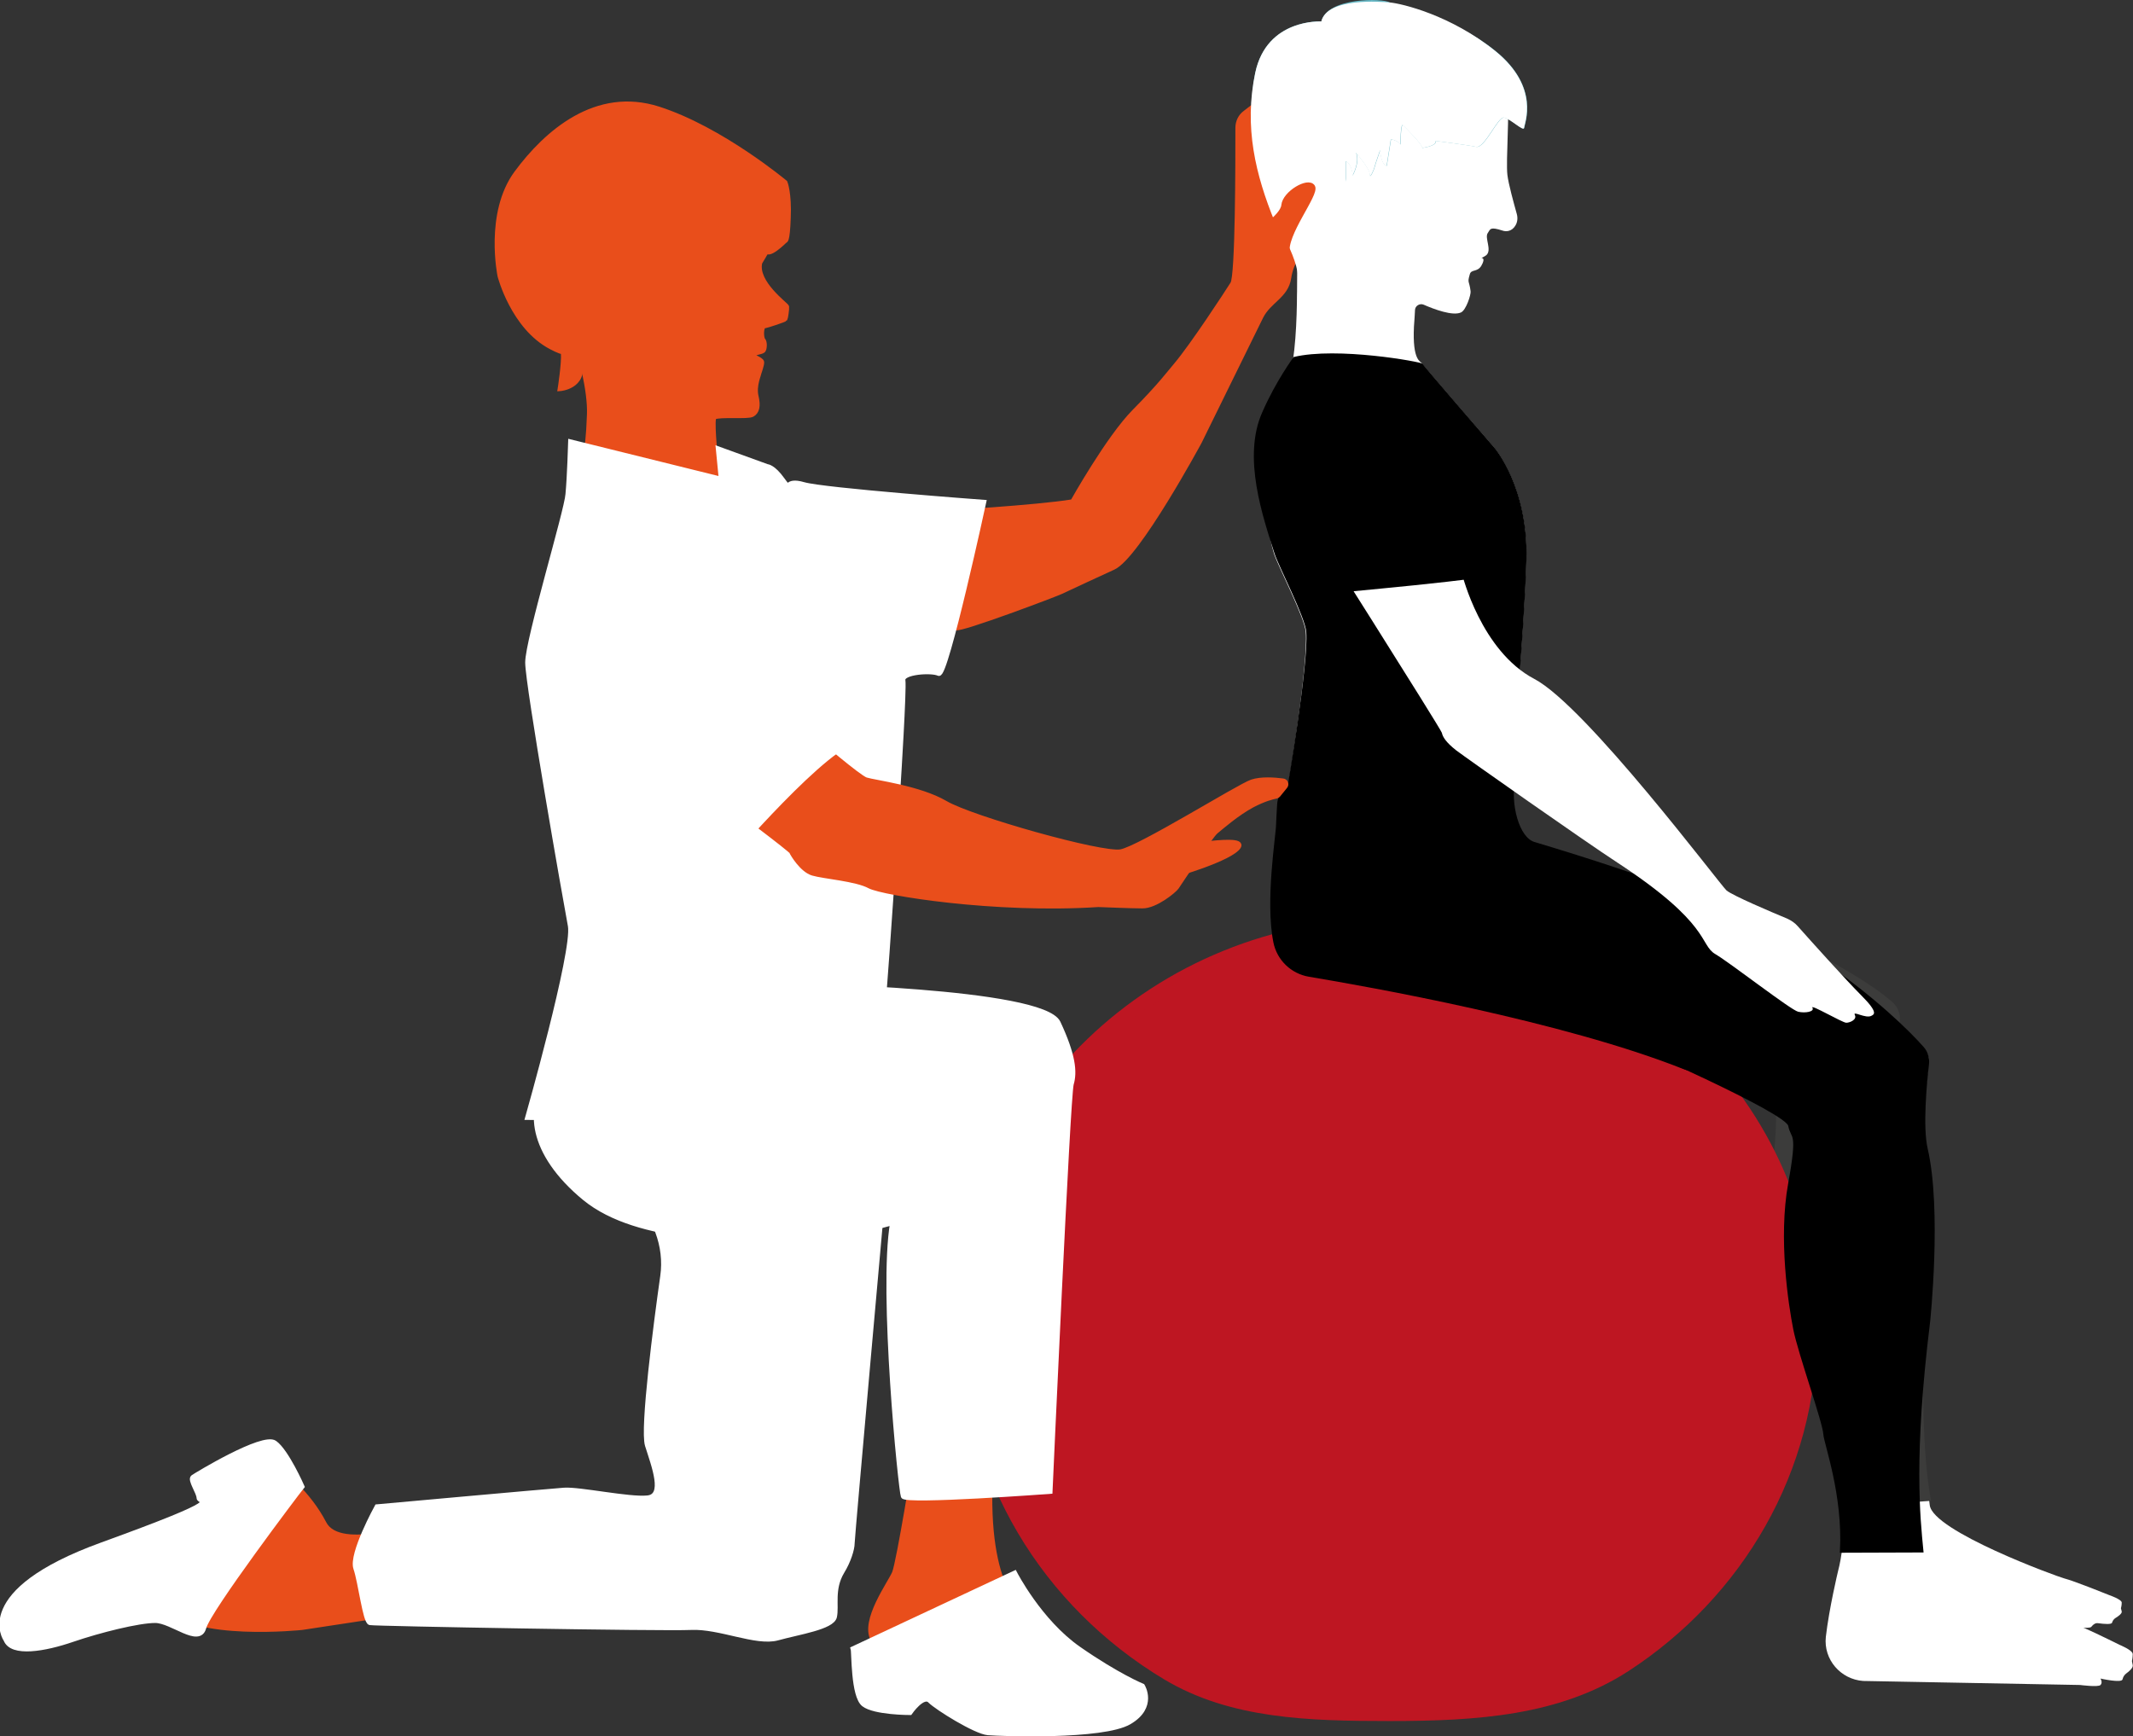 <svg width="586" height="477" viewBox="0 0 586 477" fill="none" xmlns="http://www.w3.org/2000/svg">
<rect x="0" y="0" width="586" height="477" fill="#333333" stroke="none"/>
<g clip-path="url(#clip0)">
<path d="M508.25 383.916C508.472 386.645 517.545 403.905 511.275 427.876C511.275 427.876 501.538 440.932 505.373 443.808C509.209 446.685 569.181 447.054 569.181 447.054C569.181 447.054 573.902 447.57 574.492 447.054C574.566 446.98 574.566 446.98 574.64 446.906C575.083 446.316 575.747 445.873 576.484 446.021C578.107 446.242 580.099 446.39 580.246 445.873C580.394 445.357 580.689 444.915 581.131 444.62C581.869 444.177 583.049 443.366 582.902 442.776C582.681 441.89 582.681 441.89 582.681 441.89C582.681 441.89 582.902 441.227 582.902 440.342C582.902 439.456 579.435 438.276 579.435 438.276C579.435 438.276 569.771 434.367 567.116 433.703C565.124 433.187 530.97 420.722 530.159 413.567C529.347 406.412 527.946 400.807 525.954 376.319C525.954 376.319 528.979 337.816 529.2 331.547C529.421 325.277 524.479 308.534 523.889 306.985C523.299 305.51 508.029 381.187 508.25 383.916Z" fill="white"/>
<path d="M439.942 281.538C439.942 281.538 484.866 296.364 485.973 300.199C487.079 304.035 488.776 301.011 487.448 316.205C486.12 331.399 490.546 349.249 492.464 355.814C494.382 362.378 502.791 380.375 503.308 383.768C503.676 386.35 508.619 398.151 509.209 413.862L530.527 412.387C528.831 403.388 527.577 387.899 528.757 350.503C528.757 350.503 529.2 319.745 523.741 303.223C521.823 297.323 521.823 285.226 521.97 280.063C522.044 278.367 521.307 276.744 520.126 275.564C511.791 267.745 473.358 245.322 428.951 239.717L439.942 281.538Z" fill="#3C3C3B"/>
<path d="M414.124 28.028C414.788 29.577 413.682 44.329 414.124 48.017C414.42 50.599 415.895 55.836 416.706 58.786C417.001 59.819 416.928 60.999 416.337 61.958C415.379 63.58 413.829 63.728 412.797 63.359C409.33 62.252 409.477 62.916 408.739 64.023C407.781 65.35 409.994 68.743 408.297 70.145C407.707 70.587 406.969 70.882 406.969 70.882C406.969 70.882 408.297 70.735 406.969 73.021C405.863 74.865 404.166 73.906 403.797 75.382C403.06 77.889 403.65 77.004 404.018 80.028C404.166 80.914 402.764 85.265 401.363 85.855C399.076 86.888 393.986 84.97 391.109 83.716C390.077 83.274 388.823 84.011 388.749 85.118C388.675 86.372 388.601 88.068 388.454 89.765C388.011 99.28 390.298 99.206 390.741 99.943C391.183 100.681 410.51 123.03 410.51 123.03C410.51 123.03 419.804 133.799 419.288 153.64C418.772 173.481 414.936 214.86 414.936 214.86H354.079C354.079 214.86 359.464 182.332 358.726 173.629C358.431 169.646 351.128 155.558 350.021 152.165C346.85 142.134 346.776 121.85 352.161 110.491C357.988 98.099 355.628 72.726 356.734 68.743C358.357 63.064 362.193 67.563 362.193 67.563C362.193 67.563 350.021 32.011 364.701 30.389C379.38 28.766 414.124 28.028 414.124 28.028Z" fill="white"/>
<path d="M363.004 5.901C363.004 5.901 348.03 5.016 344.858 19.989C341.686 34.962 347.513 56.352 349.136 70.44L354.89 62.327C354.89 62.327 360.865 83.2 361.677 82.61C379.749 69.407 368.389 70.588 369.57 70.588C369.57 70.588 365.144 71.915 369.57 70.588C373.995 69.26 369.422 54.877 369.865 48.533V44.255C369.865 44.255 371.487 45.214 371.635 48.239C371.635 48.239 373.7 44.55 372.594 41.969C372.594 41.969 376.504 46.542 376.356 47.944C376.282 49.345 377.463 46.837 377.684 45.878C377.905 44.919 379.233 41.231 379.233 41.231C379.233 41.231 379.307 45.067 381.003 45.583L382.184 38.207C382.184 38.207 384.692 38.871 384.765 39.83C384.765 39.83 384.839 34.003 385.429 34.372C385.946 34.814 391.036 39.904 390.74 40.641C390.74 40.641 394.724 40.199 394.503 38.724C394.503 38.724 403.207 39.83 405.567 40.346C407.928 40.863 411.543 32.011 413.239 32.306C415.01 32.602 418.698 36.289 418.772 35.109C418.845 33.929 423.198 24.046 410.952 14.088C398.707 4.131 383.438 1.844 381.741 0.664C380.044 -0.516 364.627 -0.811 363.004 5.901Z" fill="#67B8C5"/>
<path d="M497.259 365.402C497.259 403.757 477.047 437.539 446.36 457.528C427.918 469.477 405.715 470.952 381.814 470.952C359.463 470.952 338.587 470.362 320.883 459.814C288.131 440.194 266.296 405.306 266.296 365.402C266.296 304.035 318.007 254.321 381.814 254.321C445.622 254.321 497.259 304.109 497.259 365.402Z" fill="#BE1622" stroke="#BE1622" stroke-width="3.878" stroke-miterlimit="10"/>
<path d="M447.541 286.407C447.541 286.407 490.915 305.289 491.727 309.198C492.464 313.107 494.456 310.305 491.727 325.278C488.997 340.251 491.8 358.469 493.128 365.181C494.456 371.893 501.169 390.555 501.39 394.021C501.611 397.488 509.578 414.084 504.931 431.86C504.931 431.86 502.497 442.038 501.611 449.783C500.947 455.979 505.669 461.437 511.865 461.88L571.468 462.986C571.468 462.986 576.484 463.65 577.074 462.986C577.738 462.322 577.074 461.216 577.074 461.216C577.074 461.216 582.902 462.543 583.123 461.437C583.271 460.773 583.64 460.183 584.156 459.814C584.967 459.224 586.074 458.265 585.926 457.528C585.705 456.421 585.705 456.421 585.705 456.421C585.705 456.421 585.926 455.536 585.926 454.504C585.926 453.397 582.238 451.922 582.238 451.922C582.238 451.922 571.394 446.464 569.255 446.095C567.116 445.726 528.757 435.695 527.872 426.549C526.987 417.403 525.143 400.291 529.716 363.19C529.716 363.19 532.962 332.58 529.052 315.689C527.282 307.871 530.38 292.012 529.716 290.095C529.052 288.177 495.194 250.929 445.328 239.938L447.541 286.407Z" fill="white"/>
<path d="M352.53 217.294C351.644 218.327 351.128 219.654 351.054 221.056C350.98 222.457 350.833 224.522 350.759 226.588C350.759 229.317 347.735 247.462 350.021 258.894C350.98 263.689 354.816 267.376 359.611 268.188C375.913 270.917 429.247 280.358 462.515 293.561C465.982 294.962 469.892 293.266 471.293 289.799L482.801 260.812C484.129 257.493 482.653 253.731 479.408 252.256C471.662 248.568 454.696 241.487 421.501 231.53C417.223 230.276 414.641 221.13 416.116 213.532C416.264 212.942 416.264 212.352 416.264 211.688C416.19 209.844 415.305 208.074 413.829 206.894C406.6 200.846 382.774 185.504 354.669 215.081C353.71 215.893 353.046 216.63 352.53 217.294Z" fill="black" stroke="black" stroke-width="0.376" stroke-miterlimit="10"/>
<path d="M447.541 286.407C447.541 286.407 490.915 305.289 491.727 309.198C492.464 313.108 494.456 310.305 491.727 325.278C488.997 340.251 491.8 358.469 493.128 365.181C494.456 371.894 501.169 390.555 501.39 394.021C501.538 396.603 506.775 410.543 505.964 426.18L527.946 426.106C527.061 416.96 525.217 400.291 529.79 363.19C529.79 363.19 533.036 332.58 529.126 315.689C527.725 309.567 528.905 297.323 529.495 292.307C529.643 290.758 529.2 289.21 528.167 288.029C520.864 279.695 489.366 249.675 445.401 239.938L447.541 286.407Z" fill="black" stroke="black" stroke-width="0.94" stroke-miterlimit="10"/>
<path d="M390.814 99.944C391.257 100.681 410.583 123.03 410.583 123.03C410.583 123.03 419.878 133.799 419.362 153.64C418.845 173.481 415.009 214.86 415.009 214.86L353.636 216.704C353.636 216.704 359.537 182.332 358.873 173.629C358.578 169.646 351.275 155.558 350.169 152.165C346.997 142.134 341.243 125.686 346.776 113.294C350.538 104.664 355.406 98.1 355.406 98.1C367.283 95.223 390.519 99.427 390.814 99.944Z" fill="black"/>
<path d="M357.693 139.995C357.693 139.995 395.904 200.33 396.126 201.362C396.347 202.469 397.232 203.944 400.035 206.157C402.838 208.296 435.148 231.013 444.295 236.988C470.113 253.879 466.868 259.558 471.22 262.14C475.572 264.721 492.022 277.555 494.014 277.998C495.932 278.441 498.587 277.998 497.923 276.892C497.259 275.785 506.185 281.022 507.218 281.022C508.251 281.022 510.242 280.137 509.578 278.883C508.914 277.629 512.603 279.989 514.152 279.104C514.742 278.736 516.291 278.441 511.349 273.499C507.292 269.442 497.407 258.452 493.94 254.543C493.128 253.584 492.096 252.92 490.989 252.404C486.711 250.633 475.941 246.06 474.318 244.659C472.4 242.889 435.738 193.986 421.501 186.537C406.896 178.866 401.732 157.918 401.732 157.918L388.897 125.833L357.693 139.995Z" fill="white"/>
<path d="M363.521 163.376C364.185 162.934 413.608 159.024 411.911 157.254C410.141 155.484 390.667 118.678 390.667 118.678L353.562 128.857C353.562 128.857 353.341 150.321 353.562 150.542C353.784 150.763 363.521 163.376 363.521 163.376Z" fill="black"/>
<path d="M251.765 399.258C251.765 399.258 246.97 429.204 245.716 432.228C244.388 435.252 237.011 445.284 239.814 450.447C242.618 455.61 281.271 443.071 281.271 443.071C281.271 443.071 270.427 437.834 272.124 404.864L251.765 399.258Z" fill="#E94E1B" stroke="#E94E1B" stroke-width="1.327" stroke-miterlimit="10"/>
<path d="M77.602 404.864C77.602 404.864 84.684 410.174 89.036 418.583C93.388 426.991 115.961 418.583 115.961 418.583V442.186L82.987 447.201C82.987 447.201 53.038 450.373 45.662 441.301L77.602 404.864Z" fill="#E94E1B" stroke="#E94E1B" stroke-width="1.327" stroke-miterlimit="10"/>
<path d="M151.958 75.087C151.958 75.087 162.36 100.976 161.917 113.81C161.474 126.644 160.147 126.423 160.147 126.423C160.147 126.423 199.169 147.666 199.021 147.002C198.8 146.338 194.891 115.433 196.218 114.622C197.62 113.81 205.513 114.622 206.693 113.884C207.947 113.146 208.39 111.671 207.726 108.868C207.062 105.992 208.537 102.746 208.537 102.525C208.537 102.304 209.349 100.239 209.275 99.501C209.201 98.763 206.251 97.805 206.324 97.436C206.398 97.141 209.275 96.698 209.644 96.329C210.086 95.887 210.16 93.969 209.644 93.453C209.127 92.936 208.98 89.691 210.013 89.543C210.972 89.396 215.545 87.847 215.693 87.626C215.84 87.404 216.209 84.823 216.135 84.306C216.061 83.79 207.431 77.668 208.759 72.136C208.759 72.136 210.824 68.743 210.898 68.375C210.972 68.079 210.234 51.926 209.939 50.82C209.644 49.714 188.547 36.88 179.621 36.732C170.695 36.584 160.663 53.18 160.663 53.18L151.958 75.087Z" fill="#E94E1B" stroke="#E94E1B" stroke-width="1.327" stroke-miterlimit="10"/>
<path d="M215.693 50.156C215.693 50.156 216.873 53.033 216.578 59.819C216.357 66.678 215.693 66.088 215.693 66.088C215.693 66.088 210.455 71.399 210.382 68.301C210.308 65.203 183.531 59.745 183.531 59.745C183.531 59.745 180.875 78.48 176.67 78.185C172.466 77.89 165.605 66.457 161.696 69.407C157.786 72.358 161.991 86.962 161.696 90.208C161.401 93.453 157.934 92.863 159.335 99.575C160.737 106.287 153.877 106.803 153.877 106.803C153.877 106.803 154.983 99.649 154.762 97.067C154.319 93.01 159.409 99.575 151.442 95.371C140.967 89.913 137.353 75.825 137.353 75.825C137.353 75.825 133.738 58.565 141.926 47.501C150.114 36.437 163.761 24.415 180.949 29.946C198.136 35.478 215.693 50.156 215.693 50.156Z" fill="#E94E1B" stroke="#E94E1B" stroke-width="1.327" stroke-miterlimit="10"/>
<path d="M258.108 141.028C258.108 141.028 284.959 139.479 294.697 137.856C294.697 137.856 304.507 120.301 311.663 113.073C318.818 105.844 321.326 102.378 323.097 100.313C327.744 94.781 337.038 80.545 338.661 77.963C340.063 75.751 340.063 44.403 340.063 35.109C340.063 33.487 340.8 31.938 342.128 30.979L343.751 29.725L365.143 62.843C365.143 62.843 355.406 67.121 354.078 76.341C353.341 81.356 348.62 82.61 346.407 87.036C343.013 93.895 329.514 121.408 329.514 121.408C329.514 121.408 312.474 152.977 305.835 155.927C303.106 157.181 292.852 161.901 291.525 162.565C290.197 163.229 263.862 173.187 262.534 172.523C261.207 171.859 258.108 141.028 258.108 141.028Z" fill="#E94E1B" stroke="#E94E1B" stroke-width="1.327" stroke-miterlimit="10"/>
<path d="M177.851 331.031L180.654 338.407C182.129 342.316 182.646 346.52 182.055 350.651C180.211 363.632 176.449 392.546 177.851 397.119C179.695 402.946 182.867 411.133 177.851 411.576C172.835 412.092 159.188 409.142 154.983 409.437C150.779 409.732 103.568 414.01 103.568 414.01C103.568 414.01 96.413 426.991 97.74 430.901C99.068 434.81 100.322 445.579 101.65 445.874C102.978 446.169 182.055 447.57 189.875 447.201C197.694 446.833 207.8 451.701 213.627 450.078C219.455 448.455 228.602 447.128 229.266 444.251C229.93 441.301 228.454 436.654 231.331 431.86C233.102 428.983 234.135 425.664 234.135 424.041C234.135 422.418 242.913 324.466 242.913 324.466L177.851 331.031Z" fill="white" stroke="white" stroke-width="1.327" stroke-miterlimit="10"/>
<path d="M82.987 408.478C81.66 410.101 57.243 442.407 55.989 447.275C54.661 452.143 47.211 445.284 42.637 445.284C38.064 445.284 27.367 447.939 19.843 450.521C12.319 453.102 3.246 454.725 1.623 450.521C1.623 450.521 -7.819 437.465 27.958 424.484C63.734 411.502 54.661 413.051 54.661 411.576C54.661 410.101 52.079 406.56 53.038 405.896C53.997 405.233 72.218 394.169 75.463 396.455C78.709 398.742 82.987 408.478 82.987 408.478Z" fill="white" stroke="white" stroke-width="1.327" stroke-miterlimit="10"/>
<path d="M234.355 453.028C234.651 453.987 234.355 466.01 237.306 468.296C240.257 470.583 249.994 470.583 249.994 470.583C249.994 470.583 253.608 465.346 255.526 467.337C257.444 469.255 267.993 475.82 271.386 476.115C274.779 476.41 303.032 477.442 310.261 473.164C317.416 468.96 313.876 463.281 313.876 463.281C313.876 463.281 307.015 460.478 296.319 453.028C285.549 445.505 278.763 432.228 278.763 432.228L234.355 453.028Z" fill="white" stroke="white" stroke-width="1.327" stroke-miterlimit="10"/>
<path d="M156.753 121.407L198.136 131.66C198.136 131.66 223.143 173.112 222.184 171.195C221.225 169.277 198.136 131.66 198.136 131.66L197.325 123.325L210.75 128.193C210.75 128.193 212.373 128.193 214.955 131.807C217.537 135.421 215.25 131.512 220.782 133.135C226.315 134.758 270.28 138.003 270.28 138.003C270.28 138.003 259.879 186.02 257.887 185.061C255.969 184.102 247.707 184.619 248.076 186.905C248.445 189.192 246.822 214.86 246.822 214.86C246.822 214.86 241.216 308.239 238.929 307.944C236.642 307.649 144.951 307.059 144.951 307.059C144.951 307.059 157.934 261.402 156.68 254.395C155.352 247.388 144.951 188.159 144.951 182.037C144.951 175.841 155.721 140.363 156.016 135.79C156.458 131.217 156.753 121.407 156.753 121.407Z" fill="white" stroke="white" stroke-width="1.327" stroke-miterlimit="10"/>
<path d="M196.735 216.63C196.145 216.999 196.145 217.811 196.735 218.253C201.751 221.72 217.242 233.447 217.463 234.038C217.758 234.701 220.34 239.053 223.291 239.938C226.242 240.823 235.315 241.487 238.929 243.479C242.544 245.396 273.378 250.412 301.705 248.568H301.778C302.442 248.568 310.335 248.937 313.802 248.937C317.417 249.011 322.58 244.733 323.244 243.774C323.908 242.815 332.391 229.907 334.014 228.506C335.637 227.178 339.842 223.49 343.973 221.277C347.292 219.507 349.8 218.917 350.612 218.769C350.833 218.696 350.981 218.622 351.128 218.474L353.046 216.114C353.562 215.524 353.194 214.639 352.456 214.565C350.243 214.27 346.481 213.975 343.899 214.86C340.137 216.188 313.138 233.079 307.901 234.038C302.664 234.996 266.887 224.891 259.732 220.687C252.576 216.483 240.183 215.008 237.897 214.27C235.905 213.606 224.471 203.796 221.816 201.51C221.521 201.215 221.004 201.215 220.635 201.436L196.735 216.63Z" fill="#E94E1B" stroke="#E94E1B" stroke-width="1.327" stroke-miterlimit="10"/>
<path d="M160.442 186.537C165.015 189.487 198.874 237.283 198.874 237.283C198.874 237.283 228.159 202.985 236.274 203.354C244.388 203.723 199.169 163.376 199.169 163.376L160.442 186.537Z" fill="white" stroke="white" stroke-width="1.327" stroke-miterlimit="10"/>
<path d="M318.745 233.816C318.745 233.816 342.424 229.317 340.284 232.636C338.145 235.955 322.949 240.307 322.949 240.307L318.745 233.816Z" fill="#E94E1B" stroke="#E94E1B" stroke-width="1.327" stroke-miterlimit="10"/>
<path d="M151 297.839C151.737 297.101 189.727 276.375 198.874 275.048C208.021 273.72 217.39 270.843 217.39 270.843C217.39 270.843 286.435 272.023 290.713 281.022C294.918 290.021 295.287 294.594 294.328 297.839C293.369 301.084 288.5 409.805 288.5 409.805C288.5 409.805 248.814 412.756 248.15 411.133C247.486 409.51 241.954 354.855 245.199 335.973C245.199 335.973 221.742 342.685 212.964 341.283C204.185 339.882 175.564 341.504 160.589 329.187C145.467 316.721 144.803 303.961 151 297.839Z" fill="white" stroke="white" stroke-width="1.327" stroke-miterlimit="10"/>
<path d="M363.004 5.901C363.004 5.901 348.03 5.016 344.858 19.989C341.686 34.962 345.005 48.165 350.169 60.851C350.169 60.851 357.693 71.694 356.66 78.922C353.636 101.124 386.093 73.906 379.307 69.407C379.307 69.407 374.881 70.735 379.307 69.407C383.733 68.079 369.348 54.877 369.791 48.607V44.255C369.791 44.255 371.414 45.214 371.561 48.238C371.561 48.238 373.627 44.55 372.52 41.969C372.52 41.969 376.43 46.542 376.282 47.943C376.208 49.345 377.389 46.837 377.61 45.878C377.831 44.919 379.159 41.231 379.159 41.231C379.159 41.231 379.233 45.067 380.93 45.583L382.11 38.207C382.11 38.207 384.618 38.871 384.692 39.83C384.692 39.83 384.765 34.003 385.356 34.372C385.872 34.814 390.962 39.904 390.667 40.641C390.667 40.641 394.65 40.199 394.429 38.723C394.429 38.723 403.133 39.83 405.494 40.346C407.854 40.862 411.469 32.011 413.165 32.306C414.936 32.601 418.624 36.289 418.698 35.109C418.772 33.929 423.124 24.045 410.879 14.088C398.633 4.13 385.06 0.959 381.741 0.664C379.675 0.516 364.627 -0.811 363.004 5.901Z" fill="white"/>
<path d="M352.234 78.258C352.234 78.258 354.816 74.718 353.71 69.629C352.603 64.539 361.824 53.328 360.644 51.337C359.39 49.345 352.972 53.107 352.677 56.426C352.382 59.745 344.046 64.834 344.046 64.834L352.234 78.258Z" fill="#E94E1B" stroke="#E94E1B" stroke-width="1.327" stroke-miterlimit="10"/>
</g>
<defs>
<clipPath id="clip0">
<rect width="586" height="477" fill="white"/>
</clipPath>
</defs>
</svg>

